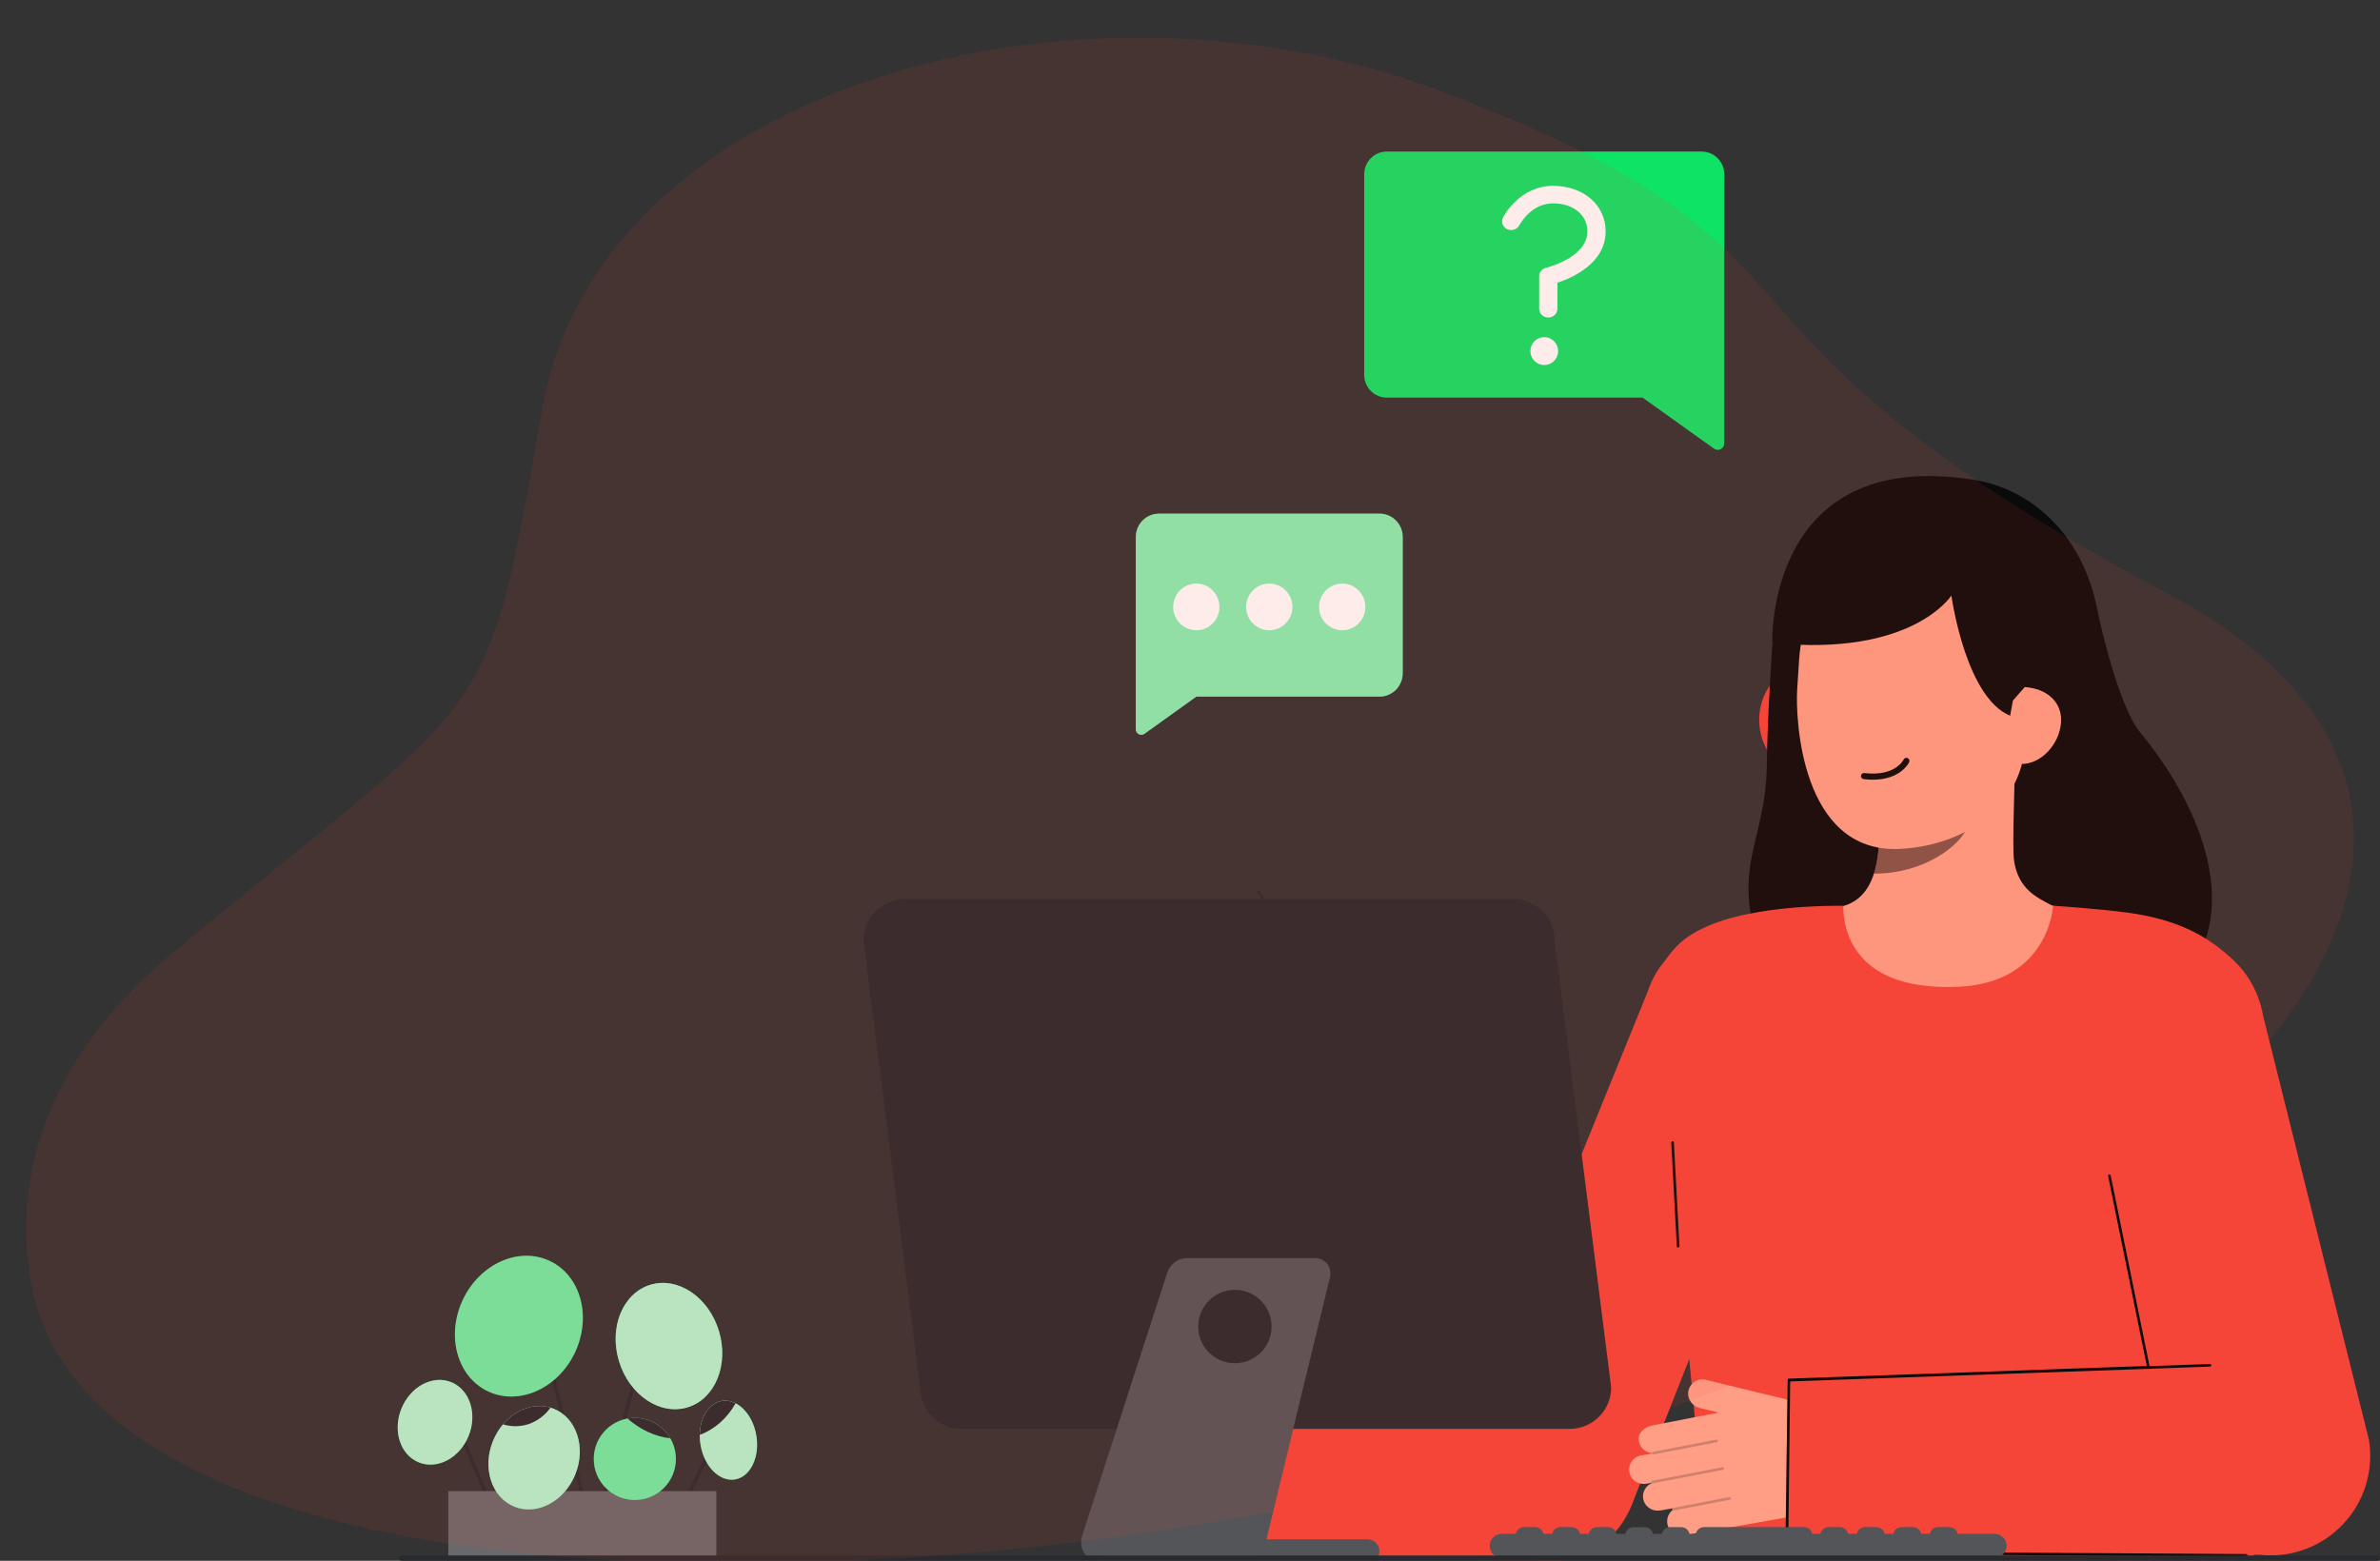 <svg width="3470" height="2276" viewBox="0 0 3470 2276" fill="none" xmlns="http://www.w3.org/2000/svg">
<rect x="0" y="0" width="3470" height="2276" fill="#333333" stroke="none"/>
<g clip-path="url(#clip0_518_196)">
<path d="M985.416 2220.08C986.345 2220.08 987.238 2219.56 987.675 2218.67L1053.85 2082.94C1054.46 2081.69 1053.94 2080.19 1052.69 2079.59C1051.45 2078.98 1049.94 2079.5 1049.34 2080.74L983.164 2216.47C982.557 2217.72 983.075 2219.22 984.321 2219.82C984.677 2220 985.049 2220.08 985.42 2220.08L985.416 2220.08Z" fill="#292A2E"/>
<path d="M873.555 2212.2C874.67 2212.2 875.687 2211.45 875.981 2210.33L952.553 1917.98C952.905 1916.64 952.1 1915.27 950.762 1914.91C949.415 1914.57 948.05 1915.37 947.698 1916.7L871.126 2209.05C870.774 2210.39 871.578 2211.77 872.917 2212.12C873.13 2212.18 873.346 2212.2 873.555 2212.2Z" fill="#292A2E"/>
<path d="M727.485 2225.14C727.814 2225.14 728.142 2225.07 728.464 2224.94C729.74 2224.4 730.332 2222.92 729.795 2221.65L650.638 2035.23C650.097 2033.95 648.623 2033.35 647.35 2033.9C646.073 2034.44 645.481 2035.91 646.019 2037.18L725.175 2223.61C725.581 2224.56 726.51 2225.14 727.485 2225.14V2225.14Z" fill="#292A2E"/>
<path d="M870.717 2268.34C870.918 2268.34 871.123 2268.31 871.328 2268.26C872.671 2267.93 873.491 2266.56 873.154 2265.22L781.173 1897.25C780.836 1895.91 779.475 1895.09 778.128 1895.43C776.786 1895.76 775.966 1897.13 776.302 1898.47L868.284 2266.44C868.57 2267.57 869.591 2268.34 870.717 2268.34Z" fill="#292A2E"/>
<path d="M838.095 1972.65C863.051 1920.19 846.766 1860.29 801.721 1838.87C756.677 1817.44 699.93 1842.6 674.975 1895.06C650.019 1947.52 666.305 2007.42 711.349 2028.85C756.394 2050.27 813.14 2025.11 838.095 1972.65Z" fill="#0FE366"/>
<path opacity="0.4" d="M838.095 1972.65C863.051 1920.19 846.766 1860.29 801.721 1838.87C756.677 1817.44 699.93 1842.6 674.975 1895.06C650.019 1947.52 666.305 2007.42 711.349 2028.85C756.394 2050.27 813.14 2025.11 838.095 1972.65Z" fill="white"/>
<path d="M683.285 2093.77C696.302 2061.45 684.899 2026.41 657.815 2015.5C630.731 2004.59 598.223 2021.95 585.206 2054.27C572.189 2086.59 583.592 2121.64 610.676 2132.54C637.76 2143.45 670.268 2126.09 683.285 2093.77Z" fill="#0FE366"/>
<path d="M1002.43 2052.3C1042.66 2040.1 1063.14 1990.18 1048.16 1940.8C1033.18 1891.43 988.429 1861.29 948.198 1873.49C907.966 1885.7 887.492 1935.61 902.468 1984.99C917.444 2034.37 962.199 2064.5 1002.43 2052.3Z" fill="#0FE366"/>
<path d="M1071.63 2157.38C1094.09 2153.62 1108 2124.94 1102.71 2093.33C1097.41 2061.72 1074.91 2039.15 1052.46 2042.91C1030 2046.67 1016.08 2075.34 1021.38 2106.95C1026.67 2138.56 1049.17 2161.14 1071.63 2157.38Z" fill="#0FE366"/>
<path d="M653.654 2271.78H1044.37V2174.42H653.654V2271.78Z" fill="#292A2E"/>
<path opacity="0.3" d="M653.654 2271.78H1044.37V2174.42H653.654V2271.78Z" fill="white"/>
<path d="M838.839 2149.95C854.719 2110.53 840.684 2067.73 807.491 2054.36C774.299 2040.99 734.518 2062.12 718.639 2101.54C702.76 2140.97 716.795 2183.77 749.987 2197.14C783.179 2210.51 822.96 2189.38 838.839 2149.95Z" fill="#0FE366"/>
<path d="M925.562 2187.36C958.621 2187.36 985.42 2160.56 985.42 2127.51C985.42 2094.45 958.621 2067.65 925.562 2067.65C892.503 2067.65 865.703 2094.45 865.703 2127.51C865.703 2160.56 892.503 2187.36 925.562 2187.36Z" fill="#0FE366"/>
<path opacity="0.68" d="M683.285 2093.77C696.302 2061.45 684.899 2026.41 657.815 2015.5C630.731 2004.59 598.223 2021.95 585.206 2054.27C572.189 2086.59 583.592 2121.64 610.676 2132.54C637.76 2143.45 670.268 2126.09 683.285 2093.77Z" fill="white"/>
<path opacity="0.68" d="M1002.43 2052.3C1042.66 2040.1 1063.14 1990.18 1048.16 1940.8C1033.18 1891.43 988.429 1861.29 948.198 1873.49C907.966 1885.7 887.492 1935.61 902.468 1984.99C917.444 2034.37 962.199 2064.5 1002.43 2052.3Z" fill="white"/>
<path opacity="0.68" d="M1071.63 2157.38C1094.09 2153.62 1108 2124.94 1102.71 2093.33C1097.41 2061.72 1074.91 2039.15 1052.46 2042.91C1030 2046.67 1016.08 2075.34 1021.38 2106.95C1026.67 2138.56 1049.17 2161.14 1071.63 2157.38Z" fill="white"/>
<path opacity="0.68" d="M838.839 2149.95C854.719 2110.53 840.684 2067.73 807.491 2054.36C774.299 2040.99 734.518 2062.12 718.639 2101.54C702.76 2140.97 716.795 2183.77 749.987 2197.14C783.179 2210.51 822.96 2189.38 838.839 2149.95Z" fill="white"/>
<path opacity="0.4" d="M925.562 2187.36C958.621 2187.36 985.42 2160.56 985.42 2127.51C985.42 2094.45 958.621 2067.65 925.562 2067.65C892.503 2067.65 865.703 2094.45 865.703 2127.51C865.703 2160.56 892.503 2187.36 925.562 2187.36Z" fill="white"/>
<path d="M733.289 2077.11C778.725 2089.81 802.634 2052.68 802.634 2052.68L802.611 2052.63C778.376 2045.4 751.507 2055.57 733.293 2077.11H733.289Z" fill="#292A2E"/>
<path d="M1020.27 2092.32C1042.68 2084.09 1060.54 2067.6 1072.48 2046.3C1066.13 2043.06 1059.28 2041.76 1052.46 2042.92C1033.54 2046.08 1020.7 2066.93 1020.27 2092.32H1020.27Z" fill="#292A2E"/>
<path d="M914.879 2068.61C933.395 2084.71 955.068 2094.9 977.322 2097.43C966.934 2079.62 947.644 2067.66 925.565 2067.66C921.901 2067.66 918.338 2067.98 914.879 2068.61Z" fill="#292A2E"/>
<path d="M1656 1063.48V783.071C1656 764.252 1671.12 749 1689.79 749H2011.35C2030.01 749 2045.13 764.252 2045.13 783.071V981.768C2045.13 1000.59 2030.01 1015.84 2011.35 1015.84H1744.24L1668.64 1070.05C1663.34 1073.86 1656 1070.04 1656 1063.48L1656 1063.48Z" fill="#0FE366"/>
<path opacity="0.5" d="M1656 1063.48V783.071C1656 764.252 1671.12 749 1689.79 749H2011.35C2030.01 749 2045.13 764.252 2045.13 783.071V981.768C2045.13 1000.59 2030.01 1015.84 2011.35 1015.84H1744.24L1668.64 1070.05C1663.34 1073.86 1656 1070.04 1656 1063.48L1656 1063.48Z" fill="white"/>
<path d="M1744.2 919.045C1725.58 919.045 1710.48 903.818 1710.48 885.035C1710.48 866.251 1725.58 851.024 1744.2 851.024C1762.83 851.024 1777.93 866.251 1777.93 885.035C1777.93 903.818 1762.83 919.045 1744.2 919.045Z" fill="white"/>
<path d="M1850.57 919.045C1831.94 919.045 1816.84 903.818 1816.84 885.035C1816.84 866.251 1831.94 851.024 1850.57 851.024C1869.19 851.024 1884.29 866.251 1884.29 885.035C1884.29 903.818 1869.19 919.045 1850.57 919.045Z" fill="white"/>
<path d="M1956.93 919.045C1938.3 919.045 1923.2 903.818 1923.2 885.035C1923.2 866.251 1938.3 851.024 1956.93 851.024C1975.56 851.024 1990.66 866.251 1990.66 885.035C1990.66 903.818 1975.56 919.045 1956.93 919.045Z" fill="white"/>
<path d="M2513.97 646.421V254.203C2513.97 235.865 2499.18 221 2480.94 221H2022.03C2003.79 221 1989 235.865 1989 254.203V546.651C1989 564.989 2003.79 579.854 2022.03 579.854H2394.93L2498.94 654.212C2505.24 658.718 2513.97 654.193 2513.97 646.421Z" fill="#0FE366"/>
<path d="M2251.49 532.273C2240.32 532.273 2231.27 523.176 2231.27 511.954C2231.27 500.733 2240.32 491.636 2251.49 491.636C2262.65 491.636 2271.7 500.733 2271.7 511.954C2271.7 523.176 2262.65 532.273 2251.49 532.273Z" fill="white"/>
<path d="M2257.37 463C2250.02 463 2244.07 457.287 2244.07 450.242V402.849C2244.07 396.955 2248.28 391.827 2254.25 390.447C2254.83 390.31 2314.36 375.863 2314.36 337.452C2314.36 313.35 2293.75 296.516 2264.25 296.516C2232.29 296.516 2215.87 327.141 2215.19 328.448C2211.9 334.724 2203.93 337.297 2197.36 334.165C2190.8 331.036 2188.1 323.435 2191.34 317.134C2192.3 315.25 2215.57 271 2264.25 271C2308.7 271 2340.97 298.948 2340.97 337.452C2340.97 383.86 2292.41 405.115 2270.68 412.301V450.238C2270.68 457.284 2264.72 462.996 2257.38 462.996L2257.37 463Z" fill="white"/>
<path d="M2653.03 1137.98C2701.72 1137.98 2741.2 1098.5 2741.2 1049.8C2741.2 1001.11 2701.72 961.634 2653.03 961.634C2604.33 961.634 2564.86 1001.11 2564.86 1049.8C2564.86 1098.5 2604.33 1137.98 2653.03 1137.98Z" fill="#F54538"/>
<path d="M3058.16 891.159C3058.16 891.159 3086.48 1026.9 3120.32 1067.96C3217.72 1186.19 3260.47 1328.2 3190.58 1414.83C3120.69 1501.45 2633.8 1571.41 2571.58 1402.23C2519.19 1259.8 2575.39 1234.58 2576.08 1111.16C2576.39 1055.32 2584.12 937.546 2584.12 937.546" fill="#0A0A0A"/>
<path d="M2651.24 1330.41C2652.13 1330.3 2662.01 1494.18 2852.39 1479.89C2984.2 1470.02 3031.19 1330.18 3034.21 1330.18C3020 1327.16 2996.08 1322.77 2989.76 1319.4C2969.01 1308.25 2943.33 1296.64 2936.64 1256.34C2932.78 1233.11 2939.32 1114.27 2937.31 1090.77L2734.99 1135.92C2737.82 1185.56 2757.61 1300.64 2688.26 1321.01C2676.72 1324.38 2664.29 1327.47 2651.24 1330.41Z" fill="#FF9E85"/>
<path opacity="0.5" d="M2732.15 1273.98C2735.02 1264.83 2736.72 1256.88 2738.24 1242.58C2740.95 1217 2739.51 1193.5 2736.91 1169.54C2777.79 1164.11 2817.03 1146.91 2848.73 1120.56C2852.49 1134.43 2873.15 1195.06 2867.43 1208.24C2856.62 1233.16 2805.8 1273.98 2732.15 1273.98V1273.98Z" fill="#0C0C0C"/>
<path d="M1781.02 2273.21L2275.37 2276C2323.8 2272 2365.79 2236.26 2383.02 2184.39L2626.85 1566.2C2651.3 1492.58 2618.89 1410.26 2554.47 1382.32C2490.05 1354.38 2426.45 1373.17 2402 1446.78L2177.99 1998.16L1771 2005.71C1771 2005.71 1777.96 2273.46 1781.02 2273.21Z" fill="#F54538"/>
<path d="M2768.17 1237.98C2848.26 1234.97 2946.27 1189.55 2953.26 1081.42L2959.57 983.86C2966.56 875.73 2915.44 784.402 2813.63 777.821C2711.82 771.237 2630.06 853.972 2623.07 962.102L2620.27 1005.3C2617.59 1046.79 2625.29 1243.35 2768.17 1237.98L2768.17 1237.98Z" fill="#FF9E85"/>
<path d="M2730.59 1136.98C2770.99 1136.98 2783 1112.58 2783.54 1111.44C2784.59 1109.21 2783.64 1106.56 2781.41 1105.5C2779.2 1104.46 2776.56 1105.4 2775.49 1107.61C2774.99 1108.65 2762.66 1132.62 2718.21 1127.31C2715.72 1127 2713.54 1128.76 2713.25 1131.2C2712.96 1133.65 2714.71 1135.86 2717.15 1136.15C2721.94 1136.73 2726.42 1136.99 2730.59 1136.99L2730.59 1136.98Z" fill="#0A0A0A"/>
<path d="M3042.01 1007.2L2937.64 1046.1C2866.73 1027.08 2845.08 868.387 2845.08 868.387C2845.08 868.387 2788.35 958.45 2583.93 937.442C2583.93 937.442 2573.97 651.272 2877.85 699.729C2975.57 715.313 3055.48 801.147 3062.72 929.751C3067.78 1019.88 3042.01 1007.2 3042.01 1007.2Z" fill="#0A0A0A"/>
<path d="M2944.81 1113.96C2975.75 1115.96 3002.97 1084.48 3004.97 1053.55C3006.97 1022.61 2982.99 1003.92 2952.05 1001.92L2934.77 1021.62L2918.21 1112.24L2944.81 1113.96Z" fill="#FF9E85"/>
<g opacity="0.2">
<path d="M1893.7 1375.68C1892.86 1376.31 1891.66 1376.16 1891.01 1375.33L1833.17 1301.87C1832.51 1301.03 1832.65 1299.82 1833.49 1299.16C1834.23 1298.47 1835.55 1298.64 1836.21 1299.48L1894.06 1372.94C1894.72 1373.78 1894.57 1374.99 1893.73 1375.65L1893.7 1375.68Z" fill="#0C0C0C"/>
</g>
<g opacity="0.2">
<path d="M1862 1402.08C1861.16 1402.71 1859.97 1402.56 1859.32 1401.73L1794.76 1319.76C1794.1 1318.92 1794.25 1317.7 1795.09 1317.04C1795.86 1316.44 1797.14 1316.53 1797.8 1317.36L1862.36 1399.34C1863.02 1400.18 1862.88 1401.4 1862.04 1402.06L1862 1402.08Z" fill="#0C0C0C"/>
</g>
<g opacity="0.2">
<path d="M1827.84 1430.88C1827 1431.51 1825.81 1431.36 1825.16 1430.53L1773.66 1365.14C1773 1364.3 1773.15 1363.09 1773.99 1362.43C1774.85 1361.78 1776.04 1361.91 1776.71 1362.75L1828.2 1428.14C1828.86 1428.98 1828.72 1430.2 1827.88 1430.86L1827.84 1430.88Z" fill="#0C0C0C"/>
</g>
<path d="M2855.95 1438.93C2987.84 1432.71 2993.4 1320.76 2993.4 1320.76C2993.4 1320.76 3058.75 1324.98 3102.19 1330.86C3173.32 1340.48 3220.24 1364.6 3257.58 1401.94C3292.31 1436.67 3313.46 1474.25 3291.08 1714.19C3274.88 1887.93 3286.28 2270.07 3286.28 2270.07H2490.27C2490.27 2270.07 2442.54 1769.19 2435.88 1690.98C2423.18 1541.69 2371.18 1457.54 2443.87 1380.63C2496.58 1324.86 2632.65 1320.76 2687.44 1320.77C2688.33 1320.77 2676.33 1447.39 2855.95 1438.92V1438.93Z" fill="#F54538"/>
<path d="M2440.51 1666.02C2440.44 1664.96 2439.53 1664.14 2438.46 1664.21C2437.4 1664.28 2436.59 1665.2 2436.65 1666.26L2444.74 1817.39C2444.8 1818.36 2445.57 1819.12 2446.52 1819.2C2446.61 1819.2 2446.7 1819.2 2446.79 1819.2C2447.86 1819.13 2448.67 1818.21 2448.6 1817.15" fill="#0C0C0C"/>
<path d="M2615.9 2043.44L2487.13 2012.15C2475.28 2009.27 2463.33 2017.09 2461.44 2029.42C2459.77 2040.35 2467.54 2050.54 2478.28 2053.16L2505.9 2059.86L2409.38 2078.62C2398.62 2080.52 2386.62 2089.74 2389.55 2101.67C2391.27 2111.48 2399.56 2118.46 2409.1 2118.95C2409.11 2119.06 2409.08 2119.17 2409.11 2119.27C2409.12 2119.35 2409.17 2119.42 2409.2 2119.49L2392.6 2122.42C2379.8 2124.68 2371.77 2138.11 2376.78 2150.92C2380.45 2160.3 2390.73 2165.33 2400.64 2163.58L2407.71 2162.34C2407.84 2162.53 2408 2162.69 2408.19 2162.82C2399 2166.73 2393.54 2176.83 2396.04 2187.11C2398.71 2198.01 2409.98 2204.52 2421.03 2202.57L2438.58 2199.47C2438.16 2199.91 2437.93 2200.51 2438.04 2201.16C2438.11 2201.54 2438.32 2201.84 2438.56 2202.1C2431.62 2207.66 2428.46 2217.42 2432.37 2226.79C2436.18 2235.91 2446.31 2240.69 2456.04 2238.97L2604.1 2212.86C2646.47 2205.39 2680.08 2172.95 2689.04 2130.87C2696.9 2093.99 2673.99 2057.55 2637.34 2048.65L2615.89 2043.43L2615.9 2043.44Z" fill="#FF9E85"/>
<g opacity="0.2">
<path d="M2504.72 2100.86C2504.89 2101.89 2504.21 2102.88 2503.18 2103.08L2411.38 2120.8C2410.33 2121 2409.31 2120.32 2409.11 2119.27C2408.84 2118.3 2409.59 2117.2 2410.64 2117L2502.44 2099.28C2503.49 2099.08 2504.51 2099.76 2504.71 2100.81L2504.72 2100.86Z" fill="#0C0C0C"/>
</g>
<g opacity="0.2">
<path d="M2513.65 2141.13C2513.83 2142.17 2513.15 2143.16 2512.11 2143.35L2409.66 2163.13C2408.61 2163.33 2407.6 2162.65 2407.39 2161.6C2407.21 2160.64 2407.88 2159.54 2408.92 2159.33L2511.38 2139.55C2512.43 2139.35 2513.44 2140.04 2513.65 2141.09L2513.65 2141.13Z" fill="#0C0C0C"/>
</g>
<g opacity="0.2">
<path d="M2523.58 2184.7C2523.76 2185.73 2523.07 2186.72 2522.04 2186.92L2440.32 2202.69C2439.27 2202.9 2438.25 2202.21 2438.05 2201.16C2437.87 2200.1 2438.54 2199.1 2439.58 2198.9L2521.31 2183.12C2522.36 2182.92 2523.37 2183.6 2523.57 2184.65L2523.58 2184.7Z" fill="#0C0C0C"/>
</g>
<path d="M2603.07 2263.52L3294.96 2267.29C3300.21 2267.86 3305.45 2268.14 3310.67 2268.14C3350.38 2268.14 3388.63 2251.83 3416.19 2222.61C3447.38 2189.56 3461.27 2143.8 3453.73 2098.99L3299.59 1481.51C3286.29 1402.5 3211.48 1349.23 3132.45 1362.51C3053.43 1375.8 3000.15 1450.63 3013.45 1529.65L3131.66 1994.82L2606.41 2012.05L2603.06 2263.51L2603.07 2263.52Z" fill="#F54538"/>
<path d="M3222.1 1992.85C3223.04 1992.85 3223.87 1992.16 3224.01 1991.2C3224.17 1990.15 3223.44 1989.16 3222.38 1989.01L3132.78 1992.26C3131.68 1992.09 3130.74 1992.83 3130.58 1993.88C3130.42 1994.94 3131.15 1995.92 3132.2 1996.08L3221.81 1992.83C3221.9 1992.84 3222 1992.85 3222.1 1992.85Z" fill="#0C0C0C"/>
<path d="M3274.84 2270.07C3275.8 2270.07 3276.63 2269.36 3276.75 2268.38C3276.89 2267.33 3276.15 2266.35 3275.09 2266.21L2607.12 2262.05L2610.05 2014.44L3132.15 1996.09C3132.76 1996.16 3133.37 1995.95 3133.8 1995.51C3134.22 1995.07 3134.42 1994.45 3134.31 1993.85L3077.38 1714.25C3077.21 1713.19 3076.23 1712.46 3075.15 1712.66C3074.1 1712.84 3073.39 1713.84 3073.57 1714.89L3130.07 1991.9L2608.59 2010.33C2608.08 2010.26 2607.55 2010.41 2607.14 2010.73C2606.73 2011.05 2606.47 2011.53 2606.42 2012.05L2603.07 2263.51C2602.96 2264.56 2603.7 2265.5 2604.74 2265.64L3274.59 2270.05C3274.67 2270.07 3274.76 2270.07 3274.84 2270.07Z" fill="#0C0C0C"/>
<path d="M2288.51 2083.69H1402.05C1368.6 2083.69 1341.49 2056.58 1341.49 2023.14L1259 1371.56C1259 1338.11 1286.11 1311 1319.56 1311H2206.02C2239.47 1311 2266.58 1338.11 2266.58 1371.56L2349.07 2023.14C2349.07 2056.58 2321.96 2083.69 2288.51 2083.69Z" fill="#292A2E"/>
<path d="M1813.85 2279.5H1606.89C1586.1 2279.5 1571.36 2259.23 1577.76 2239.45L1701.86 1855.81C1705.95 1843.17 1717.71 1834.61 1731 1834.61H1917.53C1931.96 1834.61 1942.59 1848.12 1939.19 1862.15L1843.61 2256.1C1840.28 2269.83 1827.98 2279.5 1813.85 2279.5Z" fill="#292A2E"/>
<path d="M1993.77 2244.77H1624.83C1615.24 2244.77 1607.47 2252.55 1607.47 2262.14C1607.47 2271.73 1615.24 2279.5 1624.83 2279.5H1993.77C2003.36 2279.5 2011.14 2271.73 2011.14 2262.14C2011.14 2252.55 2003.36 2244.77 1993.77 2244.77Z" fill="#292A2E"/>
<path opacity="0.2" d="M1993.77 2244.77H1846.35L1939.19 1862.15C1942.59 1848.13 1931.96 1834.62 1917.53 1834.62H1731C1717.71 1834.62 1705.95 1843.18 1701.86 1855.81L1577.76 2239.46C1571.36 2259.24 1586.1 2279.5 1606.89 2279.5H1993.77C2003.36 2279.5 2011.13 2271.73 2011.13 2262.14C2011.13 2252.55 2003.36 2244.78 1993.77 2244.78V2244.77Z" fill="white"/>
<path d="M1800.46 1987.91C1830.01 1987.91 1853.96 1963.96 1853.96 1934.42C1853.96 1904.87 1830.01 1880.92 1800.46 1880.92C1770.91 1880.92 1746.96 1904.87 1746.96 1934.42C1746.96 1963.96 1770.91 1987.91 1800.46 1987.91Z" fill="#292A2E"/>
<path d="M2189.32 2236.85H2209.98C2211.07 2231.24 2216.01 2227 2221.94 2227H2238.37C2244.3 2227 2249.24 2231.24 2250.34 2236.85H2263.19C2264.28 2231.24 2269.22 2227 2275.15 2227H2291.58C2297.51 2227 2302.45 2231.24 2303.54 2236.85H2316.4C2317.49 2231.24 2322.43 2227 2328.36 2227H2344.79C2350.72 2227 2355.66 2231.24 2356.76 2236.85H2369.61C2370.7 2231.24 2375.64 2227 2381.57 2227H2398C2403.94 2227 2408.87 2231.24 2409.97 2236.85H2422.82C2423.92 2231.24 2428.85 2227 2434.79 2227H2451.21C2457.15 2227 2462.08 2231.24 2463.18 2236.85H2472.45C2473.55 2231.24 2478.49 2227 2484.42 2227H2630.25C2636.18 2227 2641.12 2231.24 2642.21 2236.85H2654.13C2655.22 2231.24 2660.16 2227 2666.09 2227H2682.52C2688.45 2227 2693.39 2231.24 2694.49 2236.85H2707.34C2708.43 2231.24 2713.37 2227 2719.3 2227H2735.73C2741.66 2227 2746.6 2231.24 2747.69 2236.85H2760.55C2761.64 2231.24 2766.58 2227 2772.51 2227H2788.94C2794.87 2227 2799.81 2231.24 2800.91 2236.85H2813.76C2814.85 2231.24 2819.79 2227 2825.72 2227H2842.15C2848.09 2227 2853.02 2231.24 2854.12 2236.85H2908.17C2917.76 2236.85 2925.53 2244.63 2925.53 2254.22C2925.53 2263.81 2917.76 2271.58 2908.17 2271.58H2681.5H2539.23H2189.36C2179.77 2271.58 2172 2263.81 2172 2254.22C2172 2244.63 2179.77 2236.85 2189.36 2236.85H2189.32Z" fill="#292A2E"/>
<path opacity="0.2" d="M2189.32 2236.85H2209.98C2211.07 2231.24 2216.01 2227 2221.94 2227H2238.37C2244.3 2227 2249.24 2231.24 2250.34 2236.85H2263.19C2264.28 2231.24 2269.22 2227 2275.15 2227H2291.58C2297.51 2227 2302.45 2231.24 2303.54 2236.85H2316.4C2317.49 2231.24 2322.43 2227 2328.36 2227H2344.79C2350.72 2227 2355.66 2231.24 2356.76 2236.85H2369.61C2370.7 2231.24 2375.64 2227 2381.57 2227H2398C2403.94 2227 2408.87 2231.24 2409.97 2236.85H2422.82C2423.92 2231.24 2428.85 2227 2434.79 2227H2451.21C2457.15 2227 2462.08 2231.24 2463.18 2236.85H2472.45C2473.55 2231.24 2478.49 2227 2484.42 2227H2630.25C2636.18 2227 2641.12 2231.24 2642.21 2236.85H2654.13C2655.22 2231.24 2660.16 2227 2666.09 2227H2682.52C2688.45 2227 2693.39 2231.24 2694.49 2236.85H2707.34C2708.43 2231.24 2713.37 2227 2719.3 2227H2735.73C2741.66 2227 2746.6 2231.24 2747.69 2236.85H2760.55C2761.64 2231.24 2766.58 2227 2772.51 2227H2788.94C2794.87 2227 2799.81 2231.24 2800.91 2236.85H2813.76C2814.85 2231.24 2819.79 2227 2825.72 2227H2842.15C2848.09 2227 2853.02 2231.24 2854.12 2236.85H2908.17C2917.76 2236.85 2925.53 2244.63 2925.53 2254.22C2925.53 2263.81 2917.76 2271.58 2908.17 2271.58H2681.5H2539.23H2189.36C2179.77 2271.58 2172 2263.81 2172 2254.22C2172 2244.63 2179.77 2236.85 2189.36 2236.85H2189.32Z" fill="white"/>
<path d="M585.549 2276H3466.09C3468.22 2276 3469.96 2274.27 3469.96 2272.13C3469.96 2269.99 3468.22 2268.26 3466.09 2268.26H585.549C583.413 2268.26 581.68 2269.99 581.68 2272.13C581.68 2274.27 583.413 2276 585.549 2276Z" fill="#292A2E"/>
<path opacity="0.1" d="M45.832 1874.33C14.718 1712.29 75.049 1536.41 249.433 1391.59C726.636 995.297 706.315 1074.86 790.193 597.92C874.07 120.973 1580.02 -65.078 2102.91 133.717C2735.94 374.391 2407.46 464.848 3162.29 866.689C3814.77 1214.04 3210.09 1868.99 2133.35 2143.67C1263.12 2365.67 135.94 2343.64 45.832 1874.33Z" fill="#F54538"/>
</g>
<defs>
<clipPath id="clip0_518_196">
<rect width="3469.96" height="2276" fill="white"/>
</clipPath>
</defs>
</svg>
